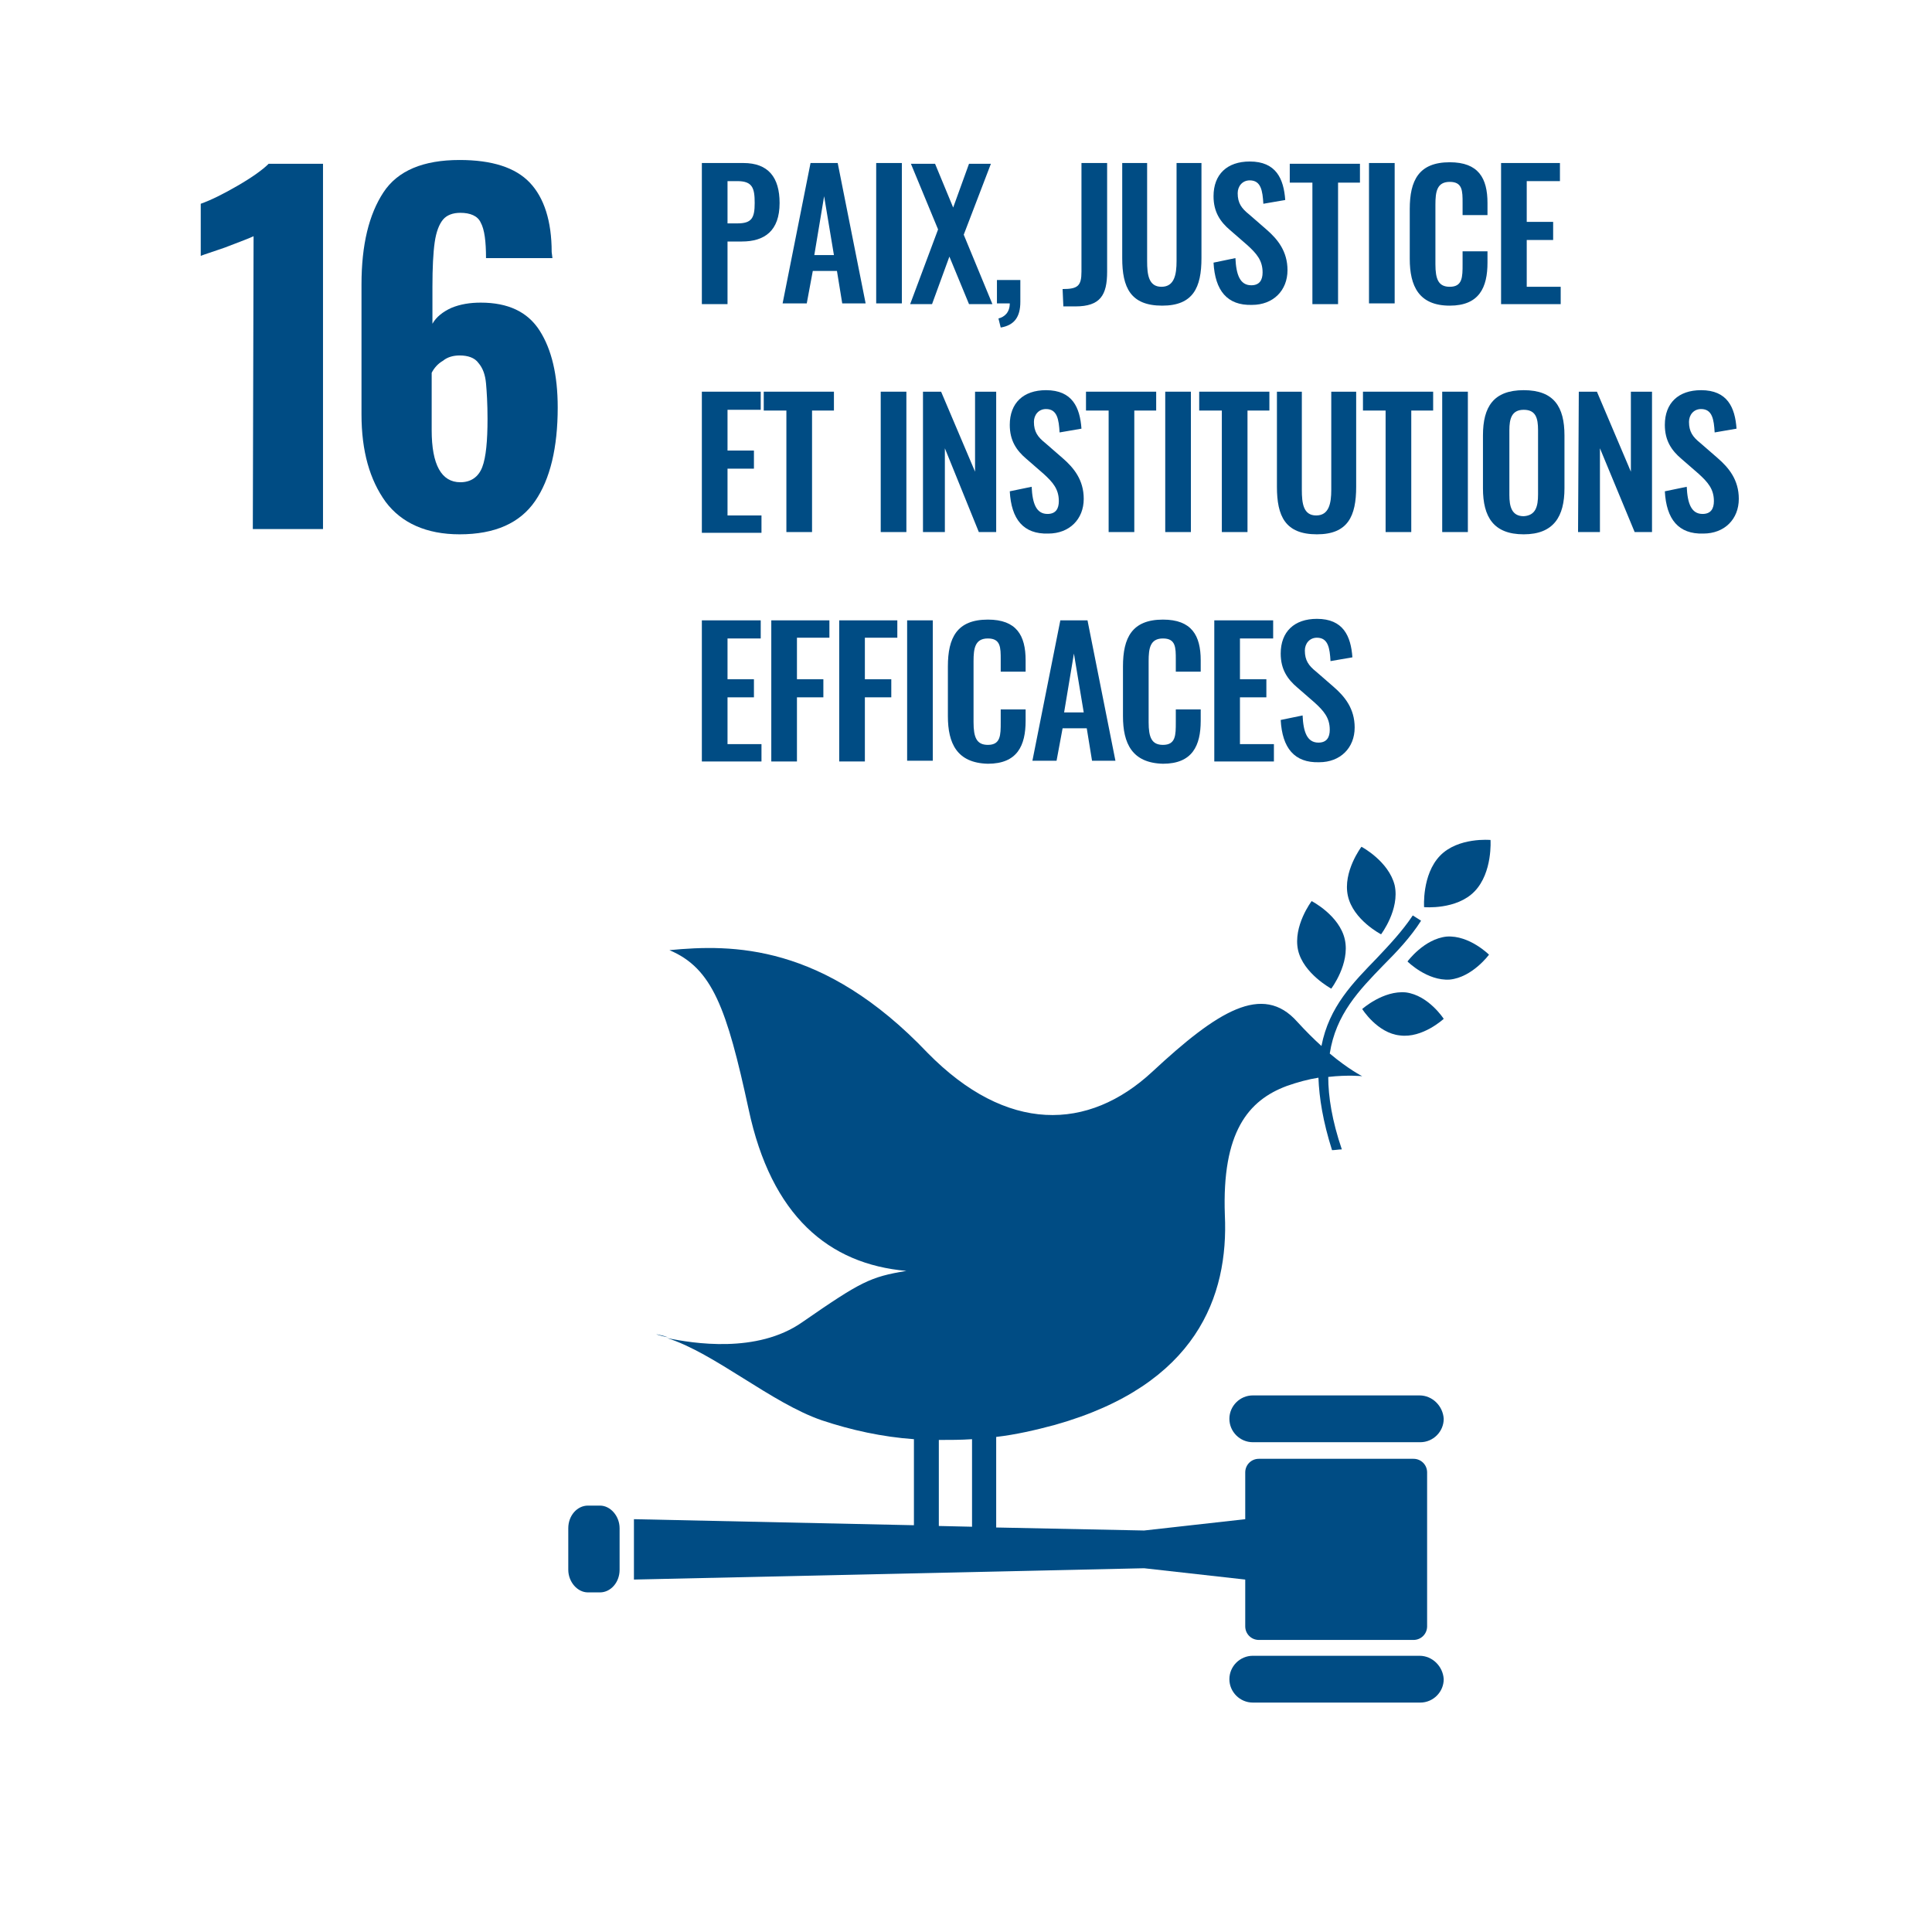 <?xml version="1.0" encoding="UTF-8"?> <svg xmlns="http://www.w3.org/2000/svg" xmlns:xlink="http://www.w3.org/1999/xlink" version="1.1" id="Calque_1" x="0px" y="0px" viewBox="0 0 256 256" style="enable-background:new 0 0 256 256;" xml:space="preserve"> <style type="text/css"> .st0{fill:#004C84;} </style> <g id="Calque_17"> <path class="st0" d="M33.6,31.3c-0.4,0.2-1.7,0.7-3.8,1.5c-1.7,0.6-2.7,0.9-3.2,1.1V27c1.4-0.5,3-1.3,4.9-2.4s3.3-2.1,4.1-2.9h7.2 v48.4h-9.3L33.6,31.3L33.6,31.3z"></path> <path class="st0" d="M63.9,61.9c0.5-1.3,0.7-3.5,0.7-6.4c0-2-0.1-3.6-0.2-4.7c-0.1-1.1-0.4-2-1-2.7c-0.5-0.7-1.4-1-2.5-1 c-0.8,0-1.6,0.2-2.2,0.7c-0.7,0.4-1.2,1-1.5,1.6V57c0,4.6,1.3,6.9,3.8,6.9C62.4,63.9,63.4,63.2,63.9,61.9 M51.1,66.5 c-2.1-2.9-3.2-6.7-3.2-11.6V37.7c0-5.3,1-9.3,2.9-12.2s5.3-4.3,10.1-4.3c4.3,0,7.4,1,9.3,3s2.9,5.1,2.9,9.2l0.1,0.8h-8.8 c0-2.2-0.2-3.8-0.7-4.7c-0.4-0.9-1.4-1.3-2.7-1.3c-1,0-1.8,0.3-2.3,0.9s-0.9,1.6-1.1,3c-0.2,1.4-0.3,3.4-0.3,5.9v4.9 c0.5-0.9,1.4-1.6,2.5-2.1c1.2-0.5,2.5-0.7,3.9-0.7c3.6,0,6.2,1.2,7.8,3.7c1.6,2.5,2.4,5.9,2.4,10.2c0,5.3-1,9.5-3,12.4 c-2,2.9-5.3,4.4-10,4.4C56.5,70.8,53.2,69.3,51.1,66.5"></path> <path class="st0" d="M180.4,112.2c0,0-2.5,3.3-1.8,6.5s4.4,5.1,4.4,5.1s2.5-3.3,1.8-6.5C184,114.1,180.4,112.2,180.4,112.2"></path> <path class="st0" d="M176.4,131c0,0,2.5-3.3,1.8-6.5s-4.4-5.1-4.4-5.1s-2.5,3.3-1.8,6.5C172.7,129,176.4,131,176.4,131"></path> <path class="st0" d="M186.5,127.4c0,0,2.6,2.6,5.6,2.4c3-0.3,5.2-3.3,5.2-3.3s-2.6-2.6-5.6-2.4 C188.7,124.4,186.5,127.4,186.5,127.4"></path> <path class="st0" d="M190.8,113.4c-2.4,2.5-2.1,6.8-2.1,6.8s4.3,0.4,6.7-2.1s2.1-6.8,2.1-6.8S193.2,110.9,190.8,113.4"></path> <path class="st0" d="M185.5,137.2c3,0.4,5.8-2.2,5.8-2.2s-2-3.1-5-3.5c-3-0.3-5.8,2.2-5.8,2.2S182.5,136.9,185.5,137.2"></path> <path class="st0" d="M188.1,184.9H166c-1.7,0-3.1,1.4-3.1,3.1c0,1.7,1.4,3.1,3.1,3.1h22.2c1.7,0,3.1-1.4,3.1-3.1 C191.2,186.3,189.8,184.9,188.1,184.9"></path> <path class="st0" d="M188.1,219.4H166c-1.7,0-3.1,1.4-3.1,3.1c0,1.7,1.4,3.1,3.1,3.1h22.2c1.7,0,3.1-1.4,3.1-3.1 C191.2,220.8,189.8,219.4,188.1,219.4"></path> <path class="st0" d="M88.5,177.2c-0.5-0.2-1-0.3-1.5-0.4C86.9,176.8,87.5,177,88.5,177.2"></path> <path class="st0" d="M124.4,190.8c1.5,0,2.9,0,4.4-0.1v11.6l-4.4-0.1V190.8z M187.3,193.3h-20.5c-1,0-1.8,0.8-1.8,1.8v6.2 l-13.4,1.5l-19.6-0.4v-12c2.6-0.3,5.2-0.9,7.8-1.6c18.8-5.3,23-17.1,22.5-27.8c-0.4-11,3.1-15.2,8.2-17.1c1.4-0.5,2.9-0.9,4.2-1.1 c0.1,2.7,0.6,5.8,1.8,9.6c0.4,0,0.9-0.1,1.3-0.1c-1.3-3.8-1.8-7-1.8-9.6c2.6-0.3,4.5-0.1,4.5-0.1s-1.8-0.9-4.3-3 c0.8-5.2,3.9-8.4,7.1-11.7c1.8-1.8,3.6-3.7,5-5.9l-1.1-0.7c-1.4,2.1-3.1,3.9-4.8,5.7c-3.1,3.2-6.3,6.4-7.3,11.6 c-1-0.9-2.1-2-3.2-3.2c-4.6-5.2-10.6-1.4-19.2,6.6c-8.5,7.9-19.3,8.2-29.8-2.5C109.1,125,97,125.1,88.7,125.9 c5.7,2.4,7.6,7.7,10.5,21.1c3,14.1,10.6,20.5,20.9,21.4c-4.8,0.8-6,1.4-13.8,6.8c-6,4.2-14.5,2.8-17.9,2.1 c6.3,2,13.8,8.6,20.5,10.9c3.9,1.3,8,2.2,12.2,2.5v11.4L84,201.3v8l67.6-1.5l13.4,1.5v6.2c0,1,0.8,1.8,1.8,1.8h20.5 c1,0,1.8-0.8,1.8-1.8v-20.4C189.1,194.1,188.3,193.3,187.3,193.3"></path> <path class="st0" d="M82.1,208c0,1.7-1.2,3-2.6,3h-1.6c-1.4,0-2.6-1.4-2.6-3v-5.5c0-1.7,1.2-3,2.6-3h1.6c1.4,0,2.6,1.4,2.6,3V208z"></path> <g> <path class="st0" d="M93,21.6h5.5c3.3,0,4.8,1.9,4.8,5.3c0,3.7-2,5.1-5,5.1h-1.9v8.3H93V21.6z M97.7,29.6c1.9,0,2.3-0.7,2.3-2.7 S99.7,24,97.7,24h-1.3v5.6H97.7z"></path> <path class="st0" d="M107.4,21.6h3.6l3.7,18.6h-3.1l-0.7-4.3h-3.2l-0.8,4.3h-3.2L107.4,21.6z M110.5,33.8l-1.3-7.8l-1.3,7.8H110.5 z"></path> <path class="st0" d="M116.1,21.6h3.4v18.6h-3.4V21.6z"></path> <path class="st0" d="M124.3,30.4l-3.6-8.7h3.2l2.4,5.8l2.1-5.8h2.9l-3.6,9.4l3.8,9.2h-3.1l-2.6-6.3l-2.3,6.3h-2.9L124.3,30.4z"></path> <path class="st0" d="M132.3,42.2c0.8-0.2,1.5-0.8,1.5-2h-1.7v-3.1h3.1V40c0,2-0.8,3.1-2.6,3.4L132.3,42.2z"></path> <path class="st0" d="M140.8,38.3c2,0,2.5-0.4,2.5-2.3V21.6h3.4V36c0,3.1-0.9,4.6-4.2,4.6h-1.6L140.8,38.3L140.8,38.3z"></path> <path class="st0" d="M148.7,34.2V21.6h3.3v13c0,1.8,0.2,3.4,1.9,3.4s2-1.6,2-3.4v-13h3.3v12.6c0,3.9-1.1,6.3-5.2,6.3 C149.8,40.5,148.7,38.1,148.7,34.2z"></path> <path class="st0" d="M160.8,34.8l2.9-0.6c0.1,2.2,0.6,3.6,2.1,3.6c1.1,0,1.5-0.7,1.5-1.7c0-1.6-0.8-2.5-2-3.6l-2.3-2 c-1.3-1.1-2.2-2.4-2.2-4.5c0-2.9,1.8-4.6,4.8-4.6c3.5,0,4.5,2.3,4.7,5.1l-2.9,0.5c-0.1-1.7-0.3-3.1-1.8-3.1c-1,0-1.6,0.8-1.6,1.7 c0,1.3,0.5,2,1.5,2.8l2.3,2c1.5,1.3,2.8,2.9,2.8,5.4c0,2.7-1.9,4.6-4.7,4.6C162.6,40.5,161,38.5,160.8,34.8z"></path> <path class="st0" d="M173.9,24.2h-3v-2.5h9.3v2.5h-2.9v16.1h-3.4L173.9,24.2L173.9,24.2z"></path> <path class="st0" d="M181.4,21.6h3.4v18.6h-3.4V21.6z"></path> <path class="st0" d="M186.8,34.3v-6.6c0-3.8,1.2-6.2,5.3-6.2c3.8,0,5,2.1,5,5.4v1.6h-3.3v-1.6c0-1.6,0-2.8-1.7-2.8s-1.9,1.3-1.9,3 V35c0,2,0.4,3,1.9,3c1.7,0,1.7-1.3,1.7-3v-1.7h3.3v1.5c0,3.3-1.1,5.7-5,5.7C188,40.5,186.8,37.9,186.8,34.3z"></path> <path class="st0" d="M198.9,21.6h7.8V24h-4.4v5.4h3.5v2.4h-3.5V38h4.5v2.3h-7.9L198.9,21.6L198.9,21.6z"></path> <path class="st0" d="M93,51.9h7.8v2.4h-4.4v5.4h3.5v2.4h-3.5v6.2h4.5v2.3H93V51.9z"></path> <path class="st0" d="M104.2,54.4h-3v-2.5h9.3v2.5h-2.9v16.1h-3.4V54.4z"></path> <path class="st0" d="M116.7,51.9h3.4v18.6h-3.4V51.9z"></path> <path class="st0" d="M122.3,51.9h2.4l4.5,10.6V51.9h2.8v18.6h-2.3l-4.5-11.1v11.1h-2.9C122.3,70.5,122.3,51.9,122.3,51.9z"></path> <path class="st0" d="M133.8,65.1l2.9-0.6c0.1,2.2,0.6,3.6,2.1,3.6c1.1,0,1.5-0.7,1.5-1.7c0-1.6-0.8-2.5-2-3.6l-2.3-2 c-1.3-1.1-2.2-2.4-2.2-4.5c0-2.9,1.8-4.6,4.8-4.6c3.5,0,4.5,2.3,4.7,5.1l-2.9,0.5c-0.1-1.7-0.3-3.1-1.8-3.1c-1,0-1.6,0.8-1.6,1.7 c0,1.3,0.5,2,1.5,2.8l2.3,2c1.5,1.3,2.8,2.9,2.8,5.4c0,2.7-1.9,4.6-4.7,4.6C135.6,70.8,134,68.8,133.8,65.1z"></path> <path class="st0" d="M146.9,54.4h-3v-2.5h9.3v2.5h-2.9v16.1h-3.4L146.9,54.4L146.9,54.4z"></path> <path class="st0" d="M154.4,51.9h3.4v18.6h-3.4V51.9z"></path> <path class="st0" d="M161.9,54.4h-3v-2.5h9.3v2.5h-2.9v16.1h-3.4L161.9,54.4L161.9,54.4z"></path> <path class="st0" d="M169.2,64.5V51.9h3.3v13c0,1.8,0.2,3.4,1.9,3.4s2-1.6,2-3.4v-13h3.3v12.6c0,3.9-1.1,6.3-5.2,6.3 C170.3,70.8,169.2,68.4,169.2,64.5z"></path> <path class="st0" d="M183.6,54.4h-3v-2.5h9.3v2.5H187v16.1h-3.4V54.4z"></path> <path class="st0" d="M191.1,51.9h3.4v18.6h-3.4V51.9z"></path> <path class="st0" d="M196.5,64.7v-7c0-3.8,1.4-6,5.4-6s5.4,2.2,5.4,6v7c0,3.7-1.4,6.1-5.4,6.1C197.9,70.8,196.5,68.5,196.5,64.7z M203.8,65.5V57c0-1.6-0.3-2.7-1.9-2.7S200,55.5,200,57v8.6c0,1.5,0.3,2.8,1.9,2.8C203.5,68.3,203.8,67.1,203.8,65.5z"></path> <path class="st0" d="M209.2,51.9h2.4l4.5,10.6V51.9h2.8v18.6h-2.3L212,59.4v11.1h-2.9L209.2,51.9L209.2,51.9z"></path> <path class="st0" d="M220.6,65.1l2.9-0.6c0.1,2.2,0.6,3.6,2.1,3.6c1.1,0,1.5-0.7,1.5-1.7c0-1.6-0.8-2.5-2-3.6l-2.3-2 c-1.3-1.1-2.2-2.4-2.2-4.5c0-2.9,1.8-4.6,4.8-4.6c3.5,0,4.5,2.3,4.7,5.1l-2.9,0.5c-0.1-1.7-0.3-3.1-1.8-3.1c-1,0-1.6,0.8-1.6,1.7 c0,1.3,0.5,2,1.5,2.8l2.3,2c1.5,1.3,2.8,2.9,2.8,5.4c0,2.7-1.9,4.6-4.7,4.6C222.4,70.8,220.8,68.8,220.6,65.1z"></path> <path class="st0" d="M93,82.2h7.8v2.4h-4.4V90h3.5v2.4h-3.5v6.2h4.5v2.3H93V82.2z"></path> <path class="st0" d="M102.3,82.2h7.6v2.3h-4.3V90h3.5v2.4h-3.5v8.5h-3.4V82.2H102.3z"></path> <path class="st0" d="M111.2,82.2h7.7v2.3h-4.3V90h3.5v2.4h-3.5v8.5h-3.4C111.2,100.9,111.2,82.2,111.2,82.2z"></path> <path class="st0" d="M120.2,82.2h3.4v18.6h-3.4V82.2z"></path> <path class="st0" d="M125.6,94.9v-6.6c0-3.8,1.2-6.2,5.3-6.2c3.8,0,5,2.1,5,5.4V89h-3.3v-1.6c0-1.6,0-2.8-1.7-2.8s-1.9,1.3-1.9,3 v8.1c0,2,0.4,3,1.9,3c1.7,0,1.7-1.3,1.7-3V94h3.3v1.5c0,3.3-1.1,5.7-5,5.7C126.8,101.1,125.6,98.5,125.6,94.9z"></path> <path class="st0" d="M140.5,82.2h3.6l3.7,18.6h-3.1l-0.7-4.3h-3.2l-0.8,4.3h-3.2L140.5,82.2z M143.6,94.4l-1.3-7.8l-1.3,7.8H143.6 z"></path> <path class="st0" d="M148.8,94.9v-6.6c0-3.8,1.2-6.2,5.3-6.2c3.8,0,5,2.1,5,5.4V89h-3.3v-1.6c0-1.6,0-2.8-1.7-2.8s-1.9,1.3-1.9,3 v8.1c0,2,0.4,3,1.9,3c1.7,0,1.7-1.3,1.7-3V94h3.3v1.5c0,3.3-1.1,5.7-5,5.7C150,101.1,148.8,98.5,148.8,94.9z"></path> <path class="st0" d="M160.9,82.2h7.8v2.4h-4.4V90h3.5v2.4h-3.5v6.2h4.5v2.3h-7.9L160.9,82.2L160.9,82.2z"></path> <path class="st0" d="M169.7,95.4l2.9-0.6c0.1,2.2,0.6,3.6,2.1,3.6c1.1,0,1.5-0.7,1.5-1.7c0-1.6-0.8-2.5-2-3.6l-2.3-2 c-1.3-1.1-2.2-2.4-2.2-4.5c0-2.9,1.8-4.6,4.8-4.6c3.5,0,4.5,2.3,4.7,5.1l-2.9,0.5c-0.1-1.7-0.3-3.1-1.8-3.1c-1,0-1.6,0.8-1.6,1.7 c0,1.3,0.5,2,1.5,2.8l2.3,2c1.5,1.3,2.8,2.9,2.8,5.4c0,2.7-1.9,4.6-4.7,4.6C171.5,101.1,169.9,99.1,169.7,95.4z"></path> </g> </g> <g id="Calque_19"> </g> </svg>